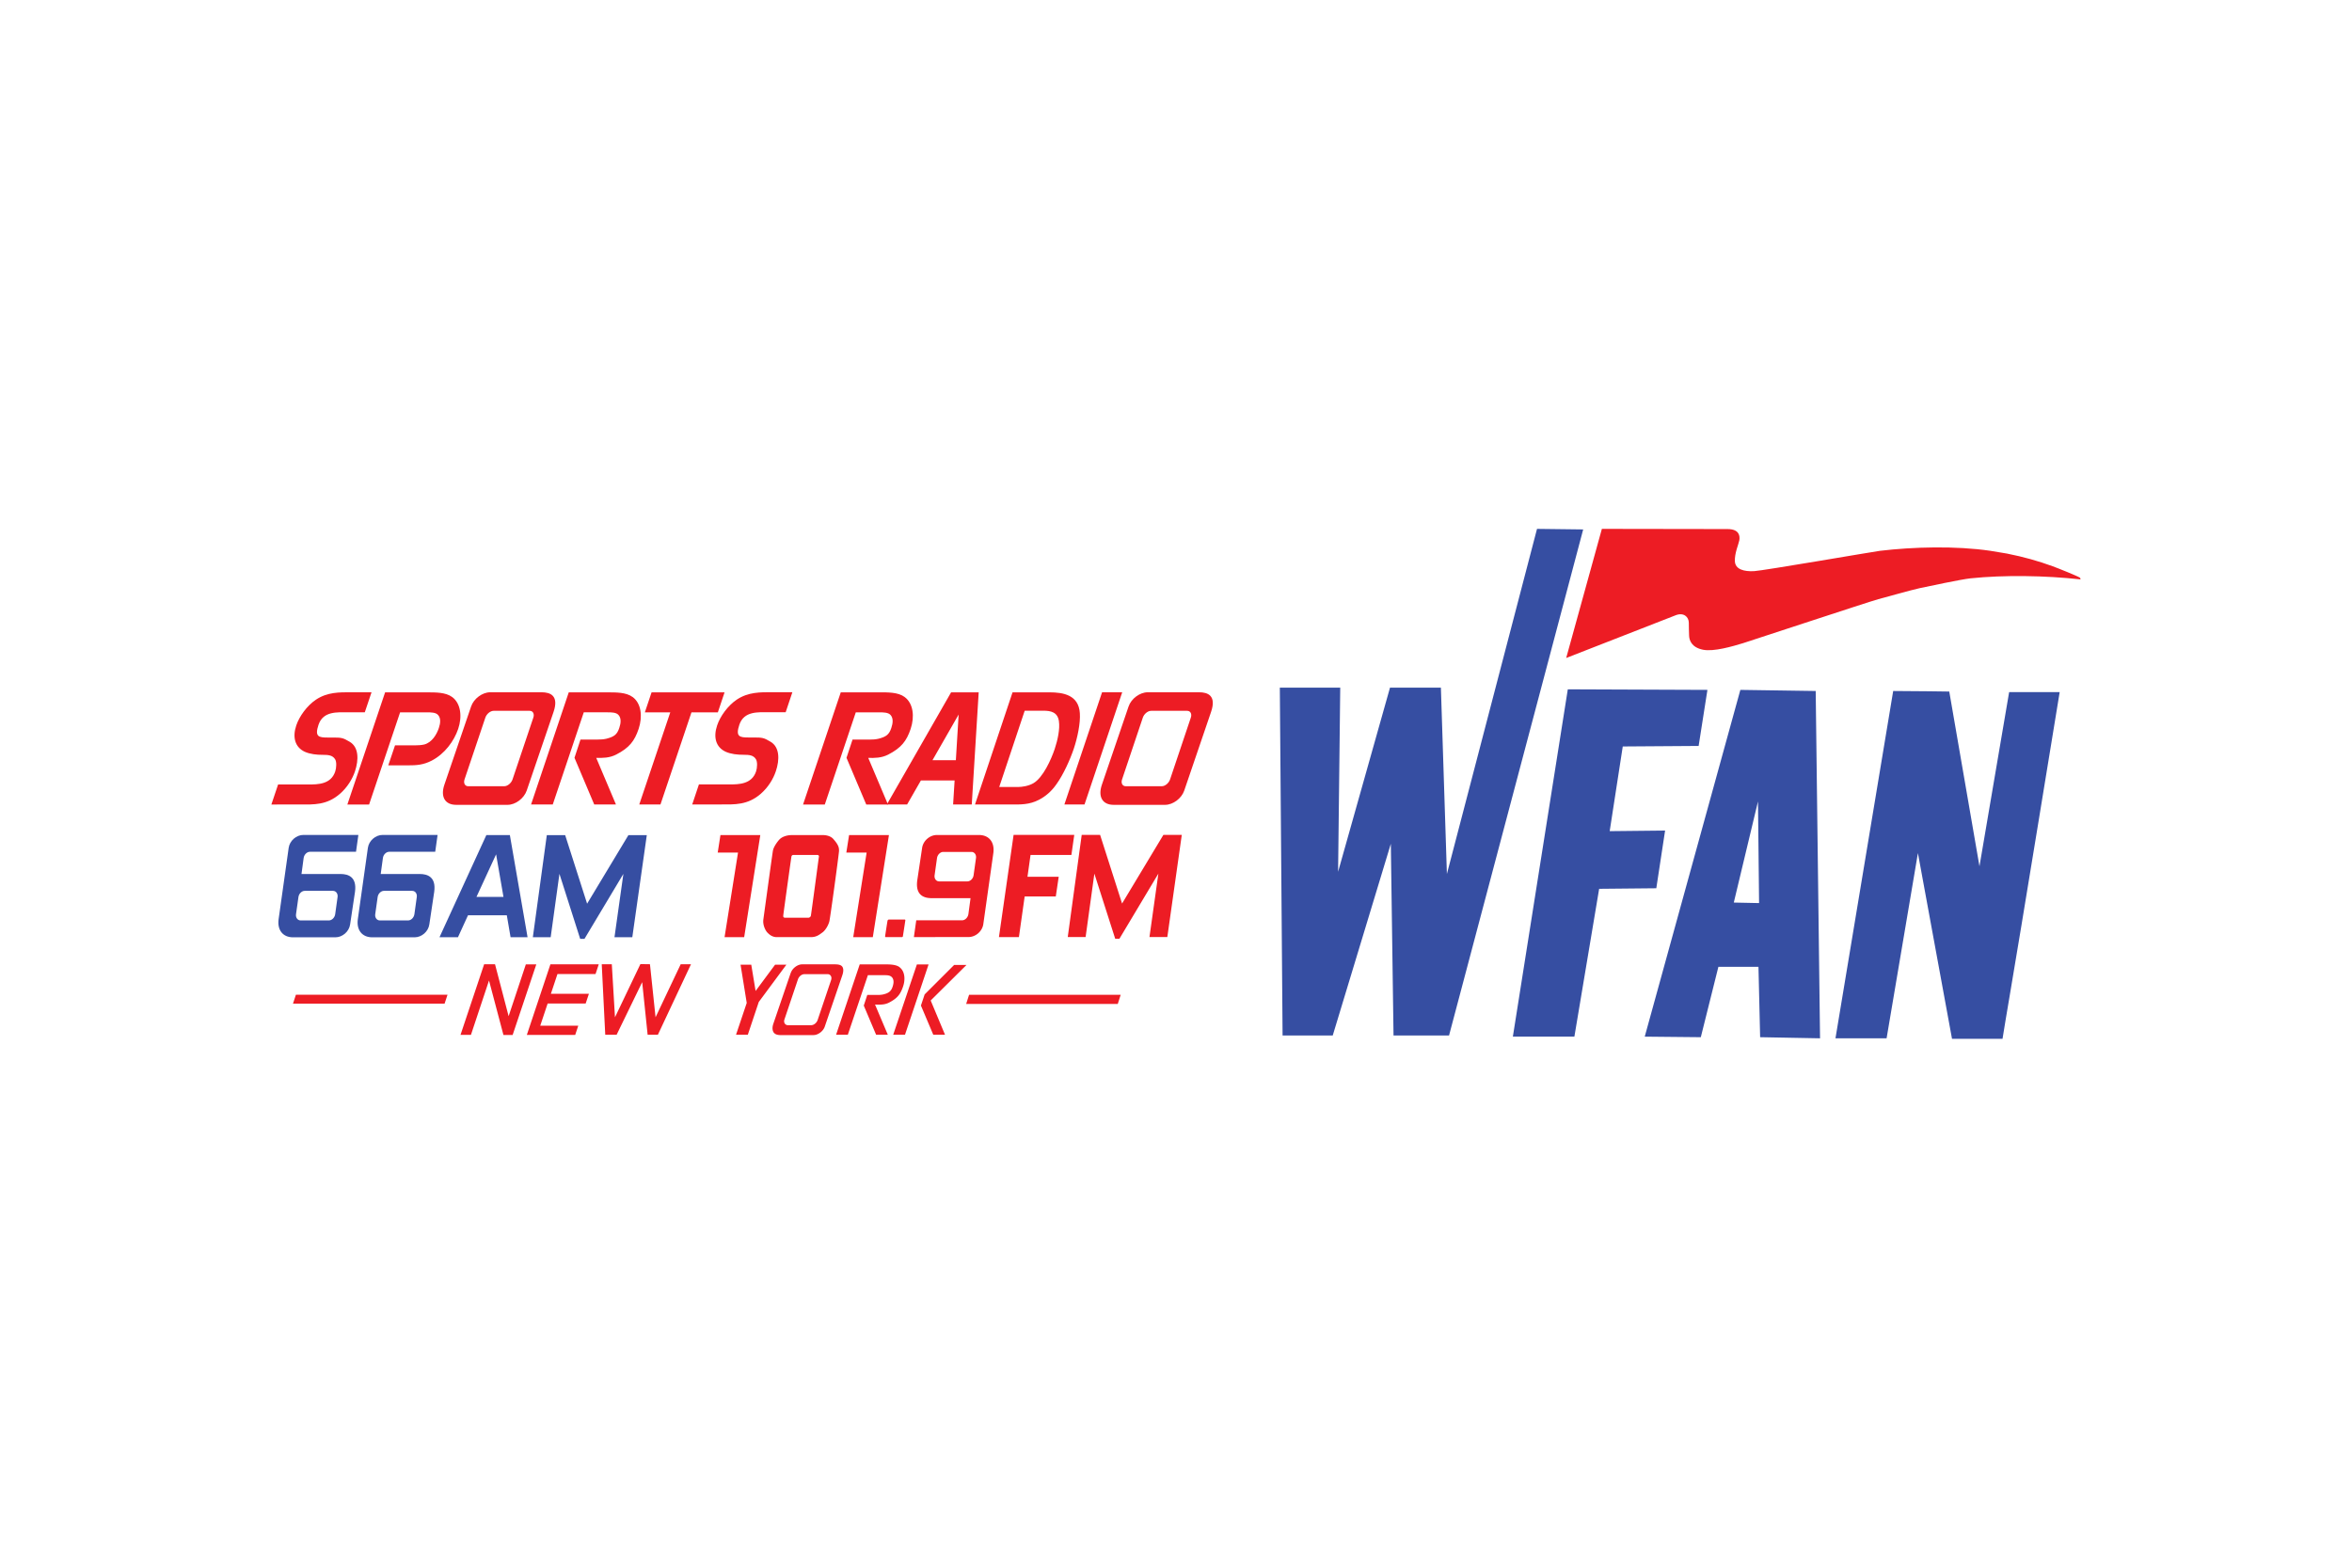 <svg xmlns="http://www.w3.org/2000/svg" height="800" width="1200" viewBox="-9.757 -4.585 84.564 27.508"><path d="M32.523 9.169h-0" fill="#1a68bb"/><path d="M51.632 5.79l-.316 2.016-2.728.019-.47 3.045 1.992-.021-.316 2.075-2.055.02-.89 5.315h-2.212L46.612 5.77zm6.679.04c.706 0 2.016.02 2.016.02l1.086 6.284 1.067-6.265h1.817s-1.51 9.26-1.759 10.691c-.105.6-.296 1.779-.296 1.779H60.426l-1.226-6.68-1.126 6.66H56.236S58.309 5.836 58.311 5.83m-4.822 7.627l-.909-.019.87-3.636zm2.036-7.627l-2.709-.04-3.438 12.47 2.016.02.632-2.53h1.441l.06 2.53 2.154.04zM38.16 18.219l2.089-6.895.097 6.895h1.996L47.165.02 45.505 0l-3.24 12.41-.216-6.7h-1.83l-1.866 6.621L38.43 5.71h-2.172l.099 12.509zm-25.323-7.206l-1.485 2.466-.789-2.466h-.66l-.502 3.671h.641l.315-2.279.746 2.339h.154l1.399-2.337-.32 2.277h.641l.521-3.671zM7.374 13.235l.706-1.531.265 1.531zm.355-2.223l-1.684 3.672h.664l.361-.789h1.395l.135.789h.611l-.636-3.672zm-2.501 2.229c.018-.124-.056-.224-.165-.224H4.047c-.107 0-.209.1-.226.224l-.087.616c-.018.122.058.224.165.224h1.015c.11 0 .21-.101.228-.224zm.748-2.235l-.085.606h-1.655c-.107 0-.21.1-.226.224l-.079.575h1.404c.282 0 .595.109.519.645l-.175 1.167c-.036.258-.274.465-.531.465H3.626c-.367 0-.573-.265-.517-.656l.361-2.56c.036-.258.275-.466.532-.466zm-3.596 2.235c.018-.124-.058-.224-.165-.224H1.199c-.107 0-.21.1-.226.224l-.087.616c-.018.122.058.224.165.224h1.015c.109 0 .211-.101.228-.224zm.748-2.235l-.085.606h-1.655c-.109 0-.21.1-.228.224l-.077.575h1.404c.282 0 .594.109.519.645l-.175 1.167c-.036.258-.274.465-.531.465H.778c-.367 0-.573-.265-.517-.656l.361-2.56c.036-.258.275-.466.532-.466z" fill="#364ea2"/><g fill="#ed1c24"><path d="M47.837 0s4.088.007 4.52.007c.431 0 .448.261.421.407-.028.146-.172.461-.159.751.014.289.323.375.691.355.325-.016 4.335-.709 4.526-.731 1.198-.142 2.716-.184 3.971 0 .12.018.52.084.594.099.605.12 1.12.265 1.64.455.189.068.917.361.988.415.011.007.011.052.02.059-1.269-.141-2.757-.163-3.953-.039-.325.033-1.531.29-1.837.355-.261.055-1.236.33-1.482.395-.323.086-4.617 1.506-4.861 1.581-.384.117-1.056.314-1.442.237-.405-.08-.496-.334-.501-.506-.006-.194-.01-.279-.01-.459 0-.224-.193-.384-.47-.276-.22.085-3.939 1.538-3.939 1.538zM2.467 9.526c-.479.416-.946.386-1.436.386H0l.242-.72H1.335c.339 0 .806-.005.96-.465.045-.133.056-.352-.004-.443-.09-.145-.246-.158-.434-.158H1.855c-.236 0-.456-.024-.651-.109-.357-.164-.451-.525-.309-.948.11-.328.384-.708.705-.925.414-.279.856-.268 1.262-.268h.739l-.242.72h-.615c-.37 0-.882-.048-1.049.448-.146.436.01.46.338.46h.169c.314 0 .369.006.611.151.334.194.331.647.193 1.064-.096.285-.28.581-.537.805m15.131 0c-.479.416-.946.386-1.436.386H15.131l.241-.72h1.093c.339 0 .806-.005.961-.465.045-.133.055-.352-.005-.443-.09-.145-.245-.158-.432-.158h-.003c-.236 0-.458-.024-.652-.109-.356-.164-.45-.525-.307-.948.109-.328.383-.708.704-.925.414-.279.858-.268 1.262-.268h.739l-.241.72h-.616c-.369 0-.881-.048-1.049.448-.146.436.011.46.338.46h.17c.314 0 .369.006.61.151.334.194.334.647.193 1.064-.095.285-.28.581-.536.805M4.446 7.784h.738c.096 0 .207-.006.312-.03.278-.074.446-.357.525-.592.06-.176.076-.351-.025-.466-.081-.098-.258-.098-.396-.098H4.628l-1.115 3.315h-.781l1.357-4.034H5.573c.333 0 .691-.006.929.169.31.23.364.701.215 1.144-.149.441-.485.9-.954 1.143-.306.158-.559.169-.849.169H4.203zm23.87-.867c-.049-.326-.287-.378-.564-.378h-.667l-.916 2.744h.667c.158 0 .388-.037.557-.134.352-.199.647-.864.771-1.235.107-.319.193-.723.151-.998m-.091 2.27c-.177.254-.393.436-.625.556-.345.181-.667.17-.98.17h-1.321l1.35-4.034h1.321c.509 0 1.056.096 1.099.75.025.356-.084.876-.217 1.275-.133.394-.371.926-.626 1.282M12.99 6.048c-.237-.175-.596-.169-.929-.169h-1.369l-1.355 4.032h.78l1.115-3.314h.855c.139 0 .314 0 .396.098.101.115.085.29.025.465-.079.236-.182.314-.461.386-.104.025-.215.03-.312.03h-.621l-.216.656.71 1.679h.781l-.709-1.676c.234.005.476.005.718-.119.469-.242.659-.484.807-.925.147-.443.095-.914-.215-1.144m9.78-0c-.237-.175-.596-.169-.929-.169h-1.369L19.116 9.912h.782l1.114-3.314h.855c.139 0 .314 0 .398.098.1.115.084.29.024.465-.079.236-.182.314-.46.386-.106.025-.216.03-.314.03h-.62l-.217.656.71 1.679h.781L21.46 8.236c.234.005.475.005.718-.119.468-.242.659-.484.807-.925.147-.443.095-.914-.215-1.144m-13.352.74c.046-.135-.014-.245-.131-.245h-1.295c-.119 0-.253.11-.299.245L6.945 9.009c-.045.136.014.246.133.246h1.294c.119 0 .253-.11.299-.246zM9.18 9.412c-.098.282-.404.512-.688.512H6.644c-.404 0-.57-.292-.424-.723l.961-2.814c.096-.282.404-.511.686-.511h1.849c.312 0 .63.119.429.708zm23.878-2.624c.046-.135-.013-.245-.133-.245h-1.294c-.119 0-.253.11-.299.245L30.586 9.009c-.046.136.014.246.133.246h1.294c.12 0 .253-.11.299-.246zm-.237 2.624c-.096.282-.404.512-.688.512h-1.849c-.404 0-.571-.292-.424-.723l.96-2.814c.096-.282.405-.511.688-.511h1.85c.311 0 .629.119.427.708z"/><path d="M23.769 8.319l.941-1.643-.1 1.643zm.67-2.441l-2.311 4.034h.729l.496-.865h1.212l-.054.865h.671l.249-4.034zm-11.011.72h.914l-1.115 3.314h.762l1.115-3.314h.949l.241-.72H13.67zm16.439-.722l-1.355 4.035h.724l1.355-4.035zM13.528 18.191h.369l1.19-2.535h-.37l-.904 1.907-.201-1.907-.344-.005-.914 1.913-.114-1.907h-.362l.126 2.535h.409l.919-1.891zm9.96-1.45l-.134.401.444 1.049h.422l-.515-1.231 1.288-1.279h-.444zm-.899-.978c-.129-.096-.334-.102-.536-.102h-.899l-.85 2.53h.422l.721-2.141h.58c.09.001.212-.006.286.075.041.046.056.106.056.165 0 .056-.014.116-.033.174-.051.161-.142.23-.326.275-.072.018-.146.021-.21.021h-.375l-.126.383.444 1.049h.421l-.46-1.085.06.001c.025.001.05.001.075.001.125 0 .247-.011.37-.074.297-.155.407-.296.502-.576a.876.876 0 00.05-.287c0-.172-.058-.321-.174-.407m-.23 2.427h.424l.848-2.529h-.42zm-5.266-1.145l-.385 1.145h.424l.394-1.179.993-1.341h-.406l-.701.945-.156-.945h-.385zm1.479.801c-.08 0-.135-.066-.135-.141a.222.222 0 01.013-.069l.485-1.44c.035-.101.129-.182.23-.185h.839c.079 0 .134.065.134.14a.248.248 0 01-.011.071l-.485 1.439c-.036.101-.13.182-.23.185zm.104-1.884l-.623 1.823c-.022.064-.033.121-.033.172.004.156.086.24.27.245H19.49c.163.001.352-.139.407-.306l.626-1.831c.028-.08.039-.145.039-.196-.001-.175-.125-.207-.28-.211H19.081c-.161 0-.35.14-.405.305m6.304 1.12h5.451l.105-.33h-5.451zM.777 17.073h5.451l.105-.32H.882zm8.408 1.124h1.739l.11-.331H9.667l.266-.797h1.367l.117-.351h-1.367l.236-.709h1.369l.116-.351h-1.738zm-.841.004h.33l.851-2.54h-.376L8.53 17.524l-.489-1.868H7.65l-.85 2.541h.375l.65-1.956zm7.802-7.19h1.433l-.58 3.672h-.705l.484-3.042h-.73zm4.625 0h1.433l-.58 3.672h-.704l.482-3.042h-.73zm-2.291 2.973h.811c.02 0 .037-.001.046-.006.02-.009.052-.029.06-.066.019-.1.287-2.115.291-2.136.001-.021-.021-.049-.051-.049h-.871c-.013 0-.035.004-.049.02a.078.078 0 00-.018.034c-.01.045-.299 2.123-.295 2.131.004.01-.003.03.007.046.009.018.037.026.068.026m-.79.06s.318-2.328.344-2.473c.028-.154.185-.351.237-.405.079-.079.231-.155.458-.155h1.096c.07 0 .27.011.385.147.011.014.03.034.051.06.056.069.13.172.144.273.003.015.007.071.005.099-.041.388-.316 2.391-.347 2.522-.034.14-.139.32-.245.398-.106.076-.212.171-.417.171h-1.228c-.176 0-.279-.105-.338-.164-.058-.058-.175-.258-.145-.474m4.378.608s-.004.03.021.03h.579s.031 0 .037-.025c.006-.026.09-.58.09-.58s-.001-.028-.024-.028h-.559c-.029 0-.045.014-.056.037-.007.019-.089.565-.089.565m1.78-2.196c-.018.124.056.223.165.223h1.011c.109 0 .209-.099.226-.223l.086-.614c.018-.122-.056-.223-.164-.223h-1.012c-.107 0-.209.1-.226.223zm-.745 2.226l.085-.604h1.649c.107 0 .207-.1.226-.223l.077-.573h-1.399c-.281 0-.591-.109-.516-.644l.174-1.163c.036-.255.274-.464.53-.464h1.515c.365 0 .57.265.515.655l-.36 2.55c-.036.255-.273.464-.53.464zm5.766-3.676h-2.181l-.527 3.676h.718l.207-1.462h1.119l.105-.708H27.185l.11-.784h1.469zm3.205 0l-1.486 2.469-.79-2.469h-.661l-.502 3.675h.642l.315-2.281.749 2.341h.152l1.4-2.341-.32 2.281h.642l.52-3.675z"/></g></svg>